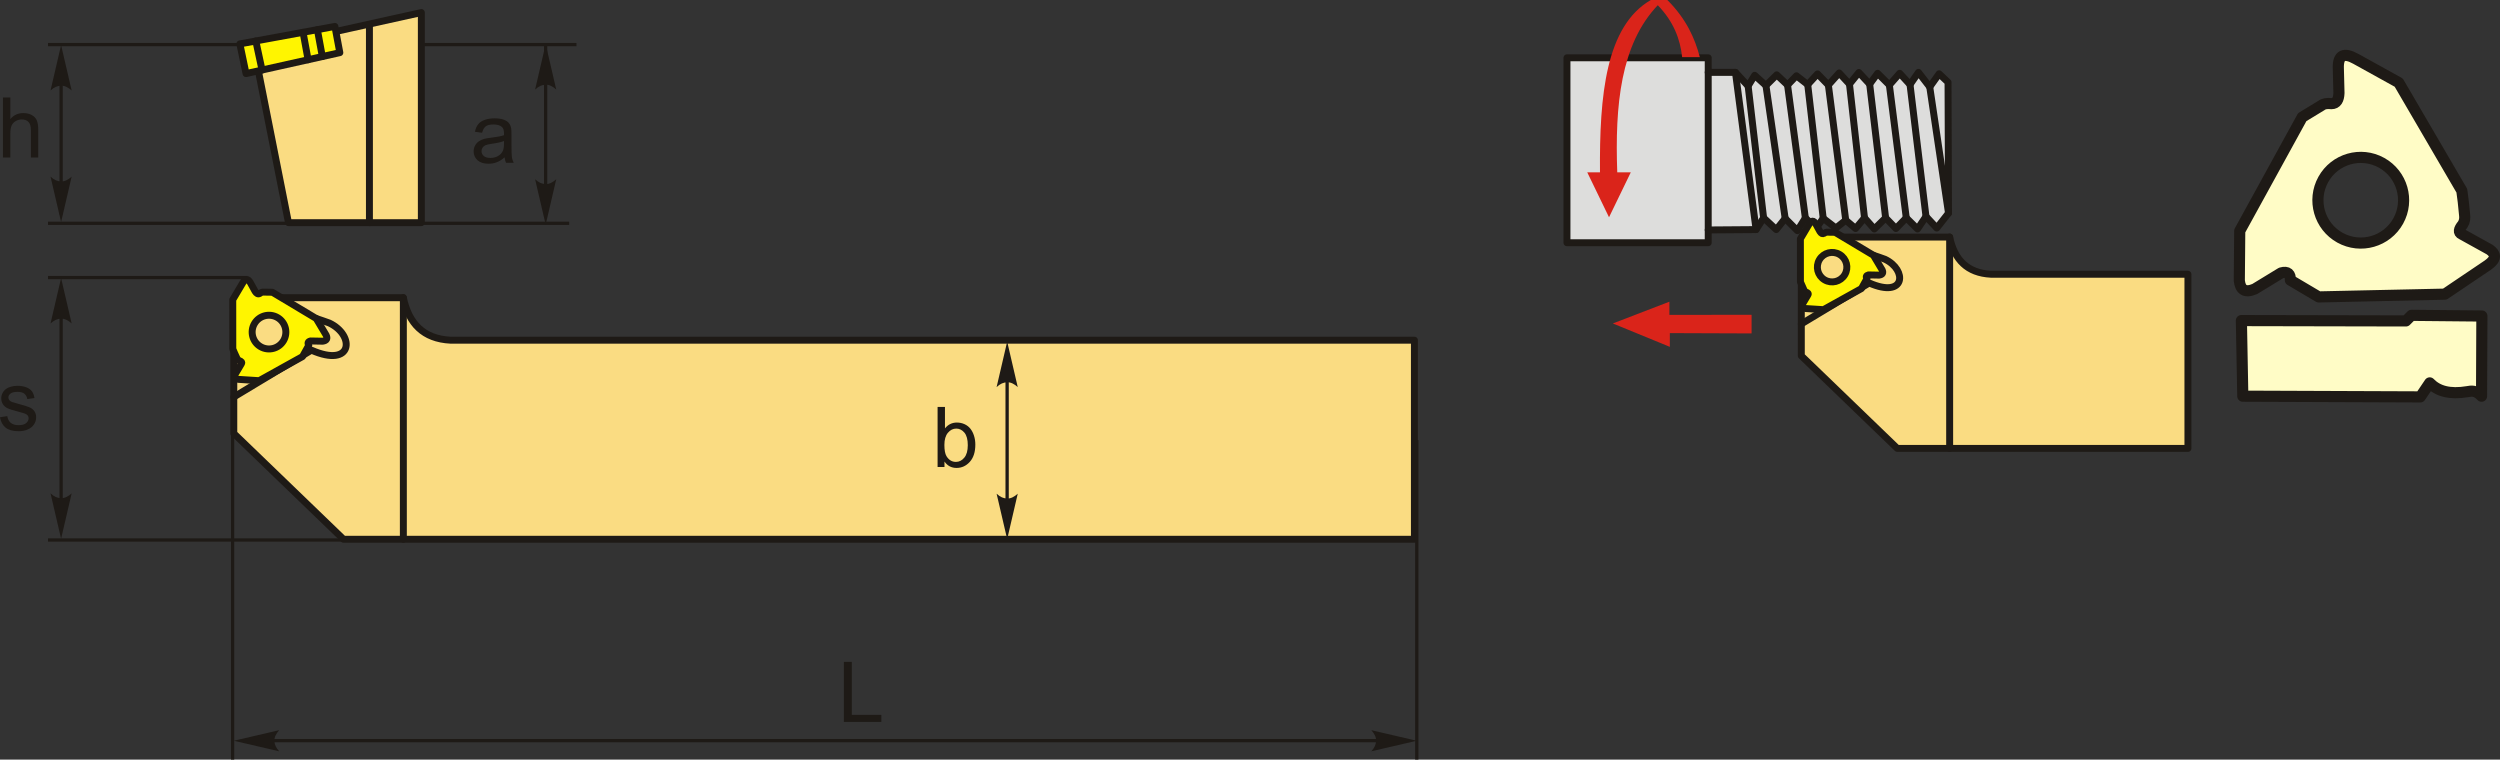 <?xml version="1.0"?>
<svg width="1772.52" height="538.57" xmlns="http://www.w3.org/2000/svg" xmlns:svg="http://www.w3.org/2000/svg" clip-rule="evenodd" fill-rule="evenodd" version="1.1" xml:space="preserve">
 <rect width="100%" height="100%" fill="#333333" stroke="none"/>
 <defs>
  <style type="text/css">
   <![CDATA[
    .str2 {stroke:#1E1A16;stroke-width:2.33;stroke-miterlimit:22.926}
    .str3 {stroke:#1E1A16;stroke-width:7.9;stroke-linecap:round;stroke-linejoin:round;stroke-miterlimit:22.926}
    .str0 {stroke:#1E1A16;stroke-width:4.93;stroke-linecap:round;stroke-linejoin:round;stroke-miterlimit:22.926}
    .str1 {stroke:#1E1A16;stroke-width:4.93;stroke-linecap:round;stroke-linejoin:round;stroke-miterlimit:22.926}
    .fil1 {fill:none}
    .fil5 {fill:#DDDDDC}
    .fil7 {fill:#FFFCC6}
    .fil2 {fill:#FFF500}
    .fil0 {fill:#FADC82}
    .fil8 {fill:#DA241A}
    .fil3 {fill:#1E1A16;fill-rule:nonzero}
    .fil4 {fill:#1E1A16;fill-rule:nonzero}
    .fil6 {fill:#DA241A;fill-rule:nonzero}
   ]]>
  </style>
 </defs>
 <g class="layer">
  <title>Layer 1</title>
  <g id="Layer_x0020_1">
   <g id="_2808277007408">
    <path class="fil0 str0" d="m190.97,211.07l-25.21,6.15l0,90.09l77.79,75.02l759.28,0l0,-141.13l-683.34,0c-19.38,-0.96 -29.7,-11.95 -33.51,-30.13l-95.01,0z" id="svg_1"/>
    <line class="fil1 str0" id="svg_2" x1="285.98" x2="285.98" y1="211.07" y2="382.33"/>
    <path class="fil1 str0" d="m165.76,281.48c18.35,-11.07 36.69,-22.14 55.04,-33.21c29.65,13.02 30.91,-10.7 12.65,-19.26c-0.79,-0.37 -8.39,-2.89 -9.26,-3.2" id="svg_3"/>
    <path class="fil2 str1" d="m166.65,265.49c-0.85,1.86 -0.49,3.22 2.59,3.49c4.83,0.31 9.66,0.62 14.49,0.93c10.24,-5.7 20.49,-11.39 30.74,-17.09c1.49,-2.68 2.98,-5.35 4.46,-8.03c-0.9,-1.46 -0.71,-2.54 1.21,-3.04c2.87,0.05 5.75,0.1 8.63,0.16c3.02,-0.39 3.54,-1.95 2.5,-4.23c-2.36,-3.96 -4.72,-7.92 -7.08,-11.87c-10.36,-6.2 -20.72,-12.4 -31.07,-18.6c-2.09,-0.03 -4.17,-0.06 -6.26,-0.1c-0.8,-0.11 -1.69,0.23 -2.68,0.97c-1.21,0.7 -2.3,0.09 -3.31,-1.52c-1.11,-2.01 -2.22,-4.02 -3.33,-6.04c-1.81,-3.34 -3.62,-2.99 -5.52,0.19c-2.33,3.93 -4.67,7.85 -7,11.78c0.01,11.64 0.02,23.28 0.03,34.91c0.74,1.81 1.58,3.77 2.7,6.11c0.39,0.93 0.93,1.7 1.87,2.16c1.61,0.58 2.18,1.29 1.58,2.15c-1.51,2.55 -3.03,5.11 -4.55,7.67zm17.98,-19.75c5.68,3.37 13.01,1.5 16.37,-4.17c3.37,-5.68 1.5,-13.01 -4.17,-16.38c-5.68,-3.37 -13.01,-1.5 -16.38,4.18c-3.36,5.67 -1.49,13 4.18,16.37z" id="svg_4"/>
   </g>
   <path class="fil3" d="m2.08,111.69l0,-42.59l5.24,0l0,15.33c2.42,-2.85 5.49,-4.26 9.2,-4.26c2.26,0 4.24,0.44 5.92,1.35c1.68,0.9 2.88,2.14 3.6,3.72c0.72,1.59 1.08,3.9 1.08,6.91l0,19.54l-5.23,0l0,-19.52c0,-2.61 -0.57,-4.51 -1.69,-5.7c-1.13,-1.19 -2.71,-1.78 -4.78,-1.78c-1.53,0 -2.98,0.39 -4.34,1.2c-1.36,0.8 -2.32,1.89 -2.9,3.27c-0.58,1.37 -0.86,3.26 -0.86,5.68l0,16.85l-5.24,0z" id="svg_5"/>
   <line class="fil1 str2" id="svg_6" x1="408.74" x2="34.03" y1="31.61" y2="31.61"/>
   <line class="fil1 str2" id="svg_7" x1="403.56" x2="34.03" y1="158.31" y2="158.31"/>
   <line class="fil1 str2" id="svg_8" x1="43.33" x2="43.33" y1="59.72" y2="152.07"/>
   <path class="fil4" d="m43.32,31.95l7.49,32.23c-2.31,-2.11 -4.88,-3.52 -7.48,-3.42c-2.77,0.12 -4.86,1 -7.51,3.42l7.5,-32.23z" id="стрелка.cdr"/>
   <path class="fil4" d="m43.32,157.45l7.49,-32.23c-2.31,2.11 -4.88,3.52 -7.48,3.42c-2.77,-0.12 -4.86,-1.01 -7.51,-3.42l7.5,32.23z" id="стрелка.cdr_0"/>
   <path class="fil3" d="m357.77,111.57c-1.94,1.65 -3.81,2.81 -5.61,3.49c-1.79,0.69 -3.72,1.03 -5.78,1.03c-3.39,0 -6,-0.83 -7.82,-2.48c-1.82,-1.65 -2.74,-3.76 -2.74,-6.33c0,-1.5 0.35,-2.88 1.03,-4.13c0.7,-1.25 1.6,-2.24 2.71,-2.99c1.12,-0.76 2.37,-1.33 3.77,-1.72c1.03,-0.27 2.59,-0.52 4.66,-0.78c4.22,-0.5 7.34,-1.1 9.34,-1.8c0.02,-0.71 0.02,-1.17 0.02,-1.35c0,-2.13 -0.49,-3.62 -1.48,-4.5c-1.34,-1.18 -3.33,-1.76 -5.97,-1.76c-2.47,0 -4.29,0.44 -5.46,1.3c-1.18,0.86 -2.04,2.39 -2.61,4.59l-5.11,-0.72c0.46,-2.19 1.22,-3.96 2.3,-5.31c1.07,-1.35 2.61,-2.38 4.64,-3.11c2.01,-0.73 4.36,-1.09 7.01,-1.09c2.64,0 4.79,0.31 6.45,0.93c1.64,0.62 2.86,1.4 3.64,2.34c0.77,0.94 1.31,2.13 1.63,3.57c0.17,0.89 0.26,2.5 0.26,4.81l0,6.94c0,4.84 0.11,7.91 0.33,9.2c0.2,1.3 0.64,2.54 1.27,3.73l-5.47,0c-0.52,-1.1 -0.86,-2.39 -1.01,-3.86zm-0.42,-11.6c-1.9,0.77 -4.75,1.43 -8.56,1.96c-2.16,0.31 -3.69,0.65 -4.58,1.04c-0.89,0.39 -1.58,0.95 -2.06,1.69c-0.49,0.74 -0.74,1.56 -0.74,2.47c0,1.38 0.53,2.54 1.59,3.46c1.06,0.93 2.61,1.39 4.64,1.39c2.01,0 3.81,-0.43 5.38,-1.32c1.57,-0.87 2.73,-2.07 3.46,-3.59c0.57,-1.17 0.85,-2.91 0.85,-5.2l0.02,-1.9z" id="svg_9"/>
   <line class="fil1 str2" id="svg_10" x1="386.85" x2="386.85" y1="32.2" y2="152.1"/>
   <path class="fil4" d="m386.89,31.26l7.49,32.23c-2.31,-2.11 -4.88,-3.52 -7.48,-3.42c-2.77,0.12 -4.86,1.01 -7.51,3.42l7.5,-32.23z" id="стрелка.cdr_1"/>
   <path class="fil4" d="m386.89,159.31l7.49,-32.23c-2.31,2.11 -4.88,3.52 -7.48,3.42c-2.77,-0.12 -4.86,-1.01 -7.51,-3.42l7.5,32.23z" id="стрелка.cdr_2"/>
   <path class="fil3" d="m669.64,331.12l-4.88,0l0,-42.59l5.23,0l0,15.2c2.21,-2.76 5.03,-4.14 8.46,-4.14c1.89,0 3.69,0.38 5.39,1.14c1.69,0.77 3.08,1.85 4.18,3.22c1.09,1.39 1.96,3.06 2.57,5.01c0.63,1.94 0.93,4.04 0.93,6.25c0,5.28 -1.31,9.36 -3.91,12.24c-2.62,2.88 -5.75,4.32 -9.41,4.32c-3.64,0 -6.49,-1.52 -8.56,-4.54l0,3.89zm-0.06,-15.67c0,3.69 0.5,6.36 1.5,8c1.65,2.69 3.87,4.04 6.67,4.04c2.29,0 4.27,-0.99 5.92,-2.98c1.67,-1.98 2.5,-4.93 2.5,-8.86c0,-4.02 -0.79,-6.99 -2.39,-8.9c-1.6,-1.91 -3.53,-2.88 -5.79,-2.88c-2.29,0 -4.26,1 -5.92,2.98c-1.66,1.98 -2.49,4.85 -2.49,8.6z" id="svg_11"/>
   <line class="fil1 str2" id="svg_12" x1="714.06" x2="714.06" y1="250.27" y2="370.17"/>
   <path class="fil4" d="m714.1,242.21l7.49,32.23c-2.32,-2.11 -4.88,-3.52 -7.48,-3.41c-2.77,0.12 -4.86,1 -7.51,3.41l7.5,-32.23z" id="стрелка.cdr_3"/>
   <path class="fil4" d="m714.1,382.27l7.49,-32.23c-2.32,2.11 -4.88,3.52 -7.48,3.42c-2.77,-0.12 -4.86,-1.01 -7.51,-3.42l7.5,32.23z" id="стрелка.cdr_4"/>
   <path class="fil3" d="m0,295.85l5.17,-0.83c0.29,2.07 1.1,3.66 2.43,4.77c1.33,1.1 3.19,1.66 5.57,1.66c2.41,0 4.2,-0.49 5.37,-1.47c1.16,-0.97 1.74,-2.12 1.74,-3.44c0,-1.18 -0.52,-2.11 -1.57,-2.79c-0.73,-0.46 -2.51,-1.05 -5.35,-1.77c-3.82,-0.96 -6.47,-1.8 -7.96,-2.5c-1.47,-0.71 -2.6,-1.69 -3.36,-2.93c-0.76,-1.24 -1.15,-2.62 -1.15,-4.13c0,-1.38 0.32,-2.64 0.94,-3.81c0.64,-1.17 1.49,-2.15 2.57,-2.92c0.81,-0.59 1.92,-1.1 3.32,-1.52c1.41,-0.41 2.91,-0.62 4.51,-0.62c2.42,0 4.54,0.35 6.37,1.05c1.83,0.69 3.18,1.65 4.05,2.84c0.86,1.19 1.47,2.79 1.79,4.79l-5.11,0.72c-0.23,-1.61 -0.9,-2.87 -2.01,-3.77c-1.11,-0.9 -2.68,-1.35 -4.71,-1.35c-2.39,0 -4.11,0.4 -5.13,1.19c-1.02,0.79 -1.53,1.73 -1.53,2.79c0,0.67 0.21,1.29 0.63,1.83c0.43,0.56 1.09,1.02 2,1.39c0.53,0.2 2.06,0.64 4.61,1.34c3.69,0.98 6.27,1.79 7.74,2.42c1.46,0.62 2.61,1.54 3.45,2.73c0.84,1.2 1.25,2.69 1.25,4.47c0,1.74 -0.5,3.37 -1.52,4.91c-1.02,1.54 -2.49,2.73 -4.4,3.57c-1.93,0.84 -4.1,1.26 -6.52,1.26c-4,0 -7.06,-0.83 -9.17,-2.49c-2.1,-1.67 -3.44,-4.12 -4.02,-7.39z" id="svg_13"/>
   <line class="fil1 str2" id="svg_14" x1="175.39" x2="34.03" y1="196.79" y2="196.79"/>
   <line class="fil1 str2" id="svg_15" x1="249.86" x2="34.03" y1="382.87" y2="382.87"/>
   <line class="fil1 str2" id="svg_16" x1="43.33" x2="43.33" y1="219.8" y2="356.58"/>
   <path class="fil4" d="m43.32,197.13l7.49,32.23c-2.31,-2.11 -4.88,-3.52 -7.48,-3.41c-2.77,0.11 -4.86,1 -7.51,3.41l7.5,-32.23z" id="стрелка.cdr_5"/>
   <path class="fil4" d="m43.32,382.02l7.49,-32.23c-2.31,2.11 -4.88,3.52 -7.48,3.41c-2.77,-0.11 -4.86,-1 -7.51,-3.41l7.5,32.23z" id="стрелка.cdr_6"/>
   <line class="fil1 str2" id="svg_17" x1="164.92" x2="164.92" y1="294.45" y2="538.57"/>
   <line class="fil1 str2" id="svg_18" x1="1004.51" x2="1004.51" y1="312.01" y2="538.57"/>
   <line class="fil1 str2" id="svg_19" x1="185.23" x2="991.02" y1="525.11" y2="525.11"/>
   <path class="fil4" d="m165.74,525.2l32.23,-7.5c-2.11,2.32 -3.52,4.89 -3.41,7.49c0.11,2.77 1,4.85 3.41,7.5l-32.23,-7.49z" id="стрелка.cdr_7"/>
   <path class="fil4" d="m1004.48,525.2l-32.23,-7.5c2.11,2.32 3.52,4.89 3.41,7.49c-0.12,2.77 -1,4.85 -3.41,7.5l32.23,-7.49z" id="стрелка.cdr_8"/>
   <polygon class="fil3" id="svg_20" points="598.3,511.84 598.3,469.26 603.95,469.26 603.95,506.85 624.88,506.85 624.88,511.84 "/>
   <g id="_2808276995024">
    <g id="svg_22">
     <polygon class="fil5 str0" id="svg_23" points="1110.99,40.99 1211.14,40.99 1211.14,51.31 1230.44,51.31 1239.43,60.96 1244.08,53.4 1252.07,60.63 1259.72,53.06 1267.38,60.29 1273.7,53.73 1281.69,59.96 1288.67,52.4 1296.33,60.29 1303.98,51.73 1311.3,59.63 1317.95,51.4 1325.61,59.63 1331.26,51.98 1339.58,60.29 1346.9,51.98 1354.22,59.96 1360.21,51.31 1368.2,61.63 1374.85,52.31 1381.17,58.3 1381.51,151.13 1373.19,161.69 1365.54,153.46 1359.55,162.35 1351.56,154.46 1344.24,162.02 1336.92,154.46 1328.93,162.35 1321.95,154.46 1315.62,162.02 1308.64,156.12 1301.65,161.69 1292.67,154.79 1287.67,161.69 1280.02,154.55 1274.36,163.53 1265.71,154.88 1259.39,162.78 1250.41,154.46 1245.08,162.78 1211.14,163.04 1211.14,172.09 1110.99,172.09 "/>
     <line class="fil1 str0" id="svg_24" x1="1211.14" x2="1211.14" y1="163.04" y2="51.31"/>
     <line class="fil1 str0" id="svg_25" x1="1245.08" x2="1230.44" y1="162.78" y2="51.31"/>
     <line class="fil1 str0" id="svg_26" x1="1250.41" x2="1239.43" y1="154.46" y2="60.96"/>
     <line class="fil1 str0" id="svg_27" x1="1265.71" x2="1252.07" y1="154.88" y2="60.63"/>
     <line class="fil1 str0" id="svg_28" x1="1280.02" x2="1267.38" y1="154.55" y2="60.29"/>
     <line class="fil1 str0" id="svg_29" x1="1292.67" x2="1281.69" y1="154.79" y2="59.96"/>
     <line class="fil1 str0" id="svg_30" x1="1308.64" x2="1296.33" y1="156.12" y2="60.29"/>
     <line class="fil1 str0" id="svg_31" x1="1321.95" x2="1311.3" y1="154.46" y2="59.63"/>
     <line class="fil1 str0" id="svg_32" x1="1336.92" x2="1325.61" y1="154.46" y2="59.63"/>
     <line class="fil1 str0" id="svg_33" x1="1351.56" x2="1339.58" y1="154.46" y2="60.29"/>
     <line class="fil1 str0" id="svg_34" x1="1365.54" x2="1354.22" y1="153.46" y2="59.96"/>
     <line class="fil1 str0" id="svg_35" x1="1368.2" x2="1381.51" y1="61.63" y2="151.13"/>
    </g>
    <polygon class="fil6" id="svg_36" points="1183.93,236.18 1183.93,245.92 1143.51,229.34 1183.62,213.9 1183.62,223.24 1241.88,223.2 1241.88,236.4 "/>
   </g>
   <g id="_2808372040816">
    <path class="fil7 str3" d="m1759.68,224.06c-16.62,-0.16 -33.26,-0.33 -49.89,-0.49c-1.32,1.32 -2.64,2.64 -3.97,3.97c-38.88,-0.09 -77.77,-0.17 -116.66,-0.25c0.33,17.87 0.67,35.74 1,53.61c41.94,0.17 83.89,0.33 125.84,0.5c2.23,-3.31 4.47,-6.62 6.7,-9.93c5.53,5.78 14,8.36 26.81,6.21c2.58,-0.46 5.82,-1.22 9.93,3.22c0.08,-18.94 0.16,-37.89 0.24,-56.84z" id="svg_37"/>
    <path class="fil7 str3" d="m1765.17,176.94c4.25,2.98 5.22,6.44 -1.2,10.98c-10.2,6.88 -20.39,13.76 -30.59,20.64c-29.8,0.65 -59.6,1.31 -89.4,1.96c-6.69,-3.96 -13.39,-7.92 -20.09,-11.88c0.11,-4.37 -1.71,-6.5 -6.55,-5.14c-6.25,3.81 -12.49,7.62 -18.73,11.42c-7.13,3.04 -10.26,0.29 -10.93,-6.05c0.1,-11.71 0.21,-23.43 0.31,-35.15c14.77,-26.89 29.54,-53.78 44.31,-80.67c4.53,-2.75 9.06,-5.5 13.59,-8.26c1.61,-1.27 4.02,-1.66 7.12,-1.31c3.56,-0.01 5.18,-2.76 5.32,-7.58c-0.15,-5.84 -0.29,-11.68 -0.44,-17.52c-0.3,-9.66 4.09,-11.22 12.35,-6.69c10.16,5.62 20.32,11.25 30.48,16.88c14.91,25.55 29.82,51.09 44.73,76.63c0.71,4.92 1.38,10.29 1.94,16.86c0.34,2.55 0.13,4.93 -1.33,7.15c-2.8,3.35 -3.14,5.64 -0.73,6.74c6.61,3.66 13.23,7.33 19.84,10.99zm-64.8,-20.25c-8.13,14.67 -26.61,19.98 -41.29,11.85c-14.67,-8.13 -19.98,-26.61 -11.85,-41.29c8.13,-14.67 26.62,-19.98 41.29,-11.85c14.67,8.13 19.98,26.62 11.85,41.29z" id="svg_38"/>
   </g>
   <g id="_2808372040688">
    <path class="fil0 str0" d="m1299.2,168.08l-22.06,5.38l0,78.82l68.06,65.64l206.06,0l0,-123.48l-139.62,0c-16.96,-0.84 -25.99,-10.45 -29.32,-26.36l-83.12,0z" id="svg_39"/>
    <line class="fil1 str0" id="svg_40" x1="1382.32" x2="1382.32" y1="168.08" y2="317.92"/>
    <path class="fil1 str0" d="m1277.14,229.68c16.05,-9.68 32.1,-19.36 48.15,-29.05c25.94,11.39 27.05,-9.37 11.08,-16.85c-0.7,-0.33 -7.35,-2.53 -8.11,-2.81" id="svg_41"/>
    <path class="fil2 str1" d="m1277.92,215.69c-0.75,1.63 -0.43,2.82 2.26,3.06c4.23,0.27 8.45,0.54 12.68,0.81c8.96,-4.98 17.93,-9.97 26.9,-14.95c1.3,-2.34 2.6,-4.68 3.9,-7.03c-0.79,-1.27 -0.62,-2.22 1.06,-2.66c2.51,0.05 5.03,0.09 7.54,0.14c2.65,-0.34 3.1,-1.7 2.2,-3.7c-2.07,-3.46 -4.13,-6.92 -6.2,-10.39c-9.06,-5.42 -18.12,-10.84 -27.19,-16.26c-1.82,-0.03 -3.64,-0.06 -5.47,-0.09c-0.7,-0.1 -1.48,0.2 -2.34,0.84c-1.06,0.62 -2.02,0.08 -2.9,-1.32c-0.97,-1.76 -1.94,-3.53 -2.92,-5.29c-1.58,-2.92 -3.16,-2.62 -4.83,0.16c-2.04,3.44 -4.08,6.88 -6.12,10.32c0.01,10.18 0.02,20.36 0.03,30.54c0.64,1.58 1.38,3.29 2.36,5.34c0.34,0.82 0.81,1.49 1.63,1.89c1.42,0.51 1.92,1.13 1.39,1.88c-1.33,2.24 -2.66,4.48 -3.98,6.71zm15.73,-17.27c4.96,2.94 11.38,1.31 14.32,-3.66c2.95,-4.96 1.32,-11.38 -3.65,-14.32c-4.96,-2.95 -11.38,-1.32 -14.33,3.65c-2.94,4.96 -1.31,11.38 3.66,14.33z" id="svg_42"/>
   </g>
   <path class="fil8" d="m1125.37,122.17l9.03,0c-0.43,-54.59 4.11,-103.66 36.04,-122.17c3.91,0 7.82,0 11.73,0c13.46,13.51 19.45,27.01 23.03,40.52c-4.18,0 -8.36,0 -12.54,0c-1.38,-12.76 -6.02,-25.16 -17.28,-36.82c-26.41,27.74 -30.42,71.12 -28.73,118.47l9.6,0l-15.44,31.88l-15.44,-31.88z" id="svg_43"/>
   <g id="_2808372042480">
    <polygon class="fil0 str0" id="svg_44" points="298.74,157.86 204.53,157.86 182.51,46.83 237.87,22.36 298.74,8.9 "/>
    <line class="fil1 str0" id="svg_45" x1="261.93" x2="261.93" y1="157.86" y2="18.94"/>
    <polygon class="fil2 str0" id="svg_46" points="237.45,18.74 170.05,31.13 174.44,52.18 240.94,37.33 "/>
    <line class="fil1 str0" id="svg_47" x1="185.8" x2="181.37" y1="49.65" y2="29.05"/>
    <line class="fil1 str0" id="svg_48" x1="218.44" x2="214.86" y1="42.36" y2="22.89"/>
    <line class="fil1 str0" id="svg_49" x1="228.53" x2="225.02" y1="40.1" y2="21.03"/>
   </g>
  </g>
 </g>
</svg>